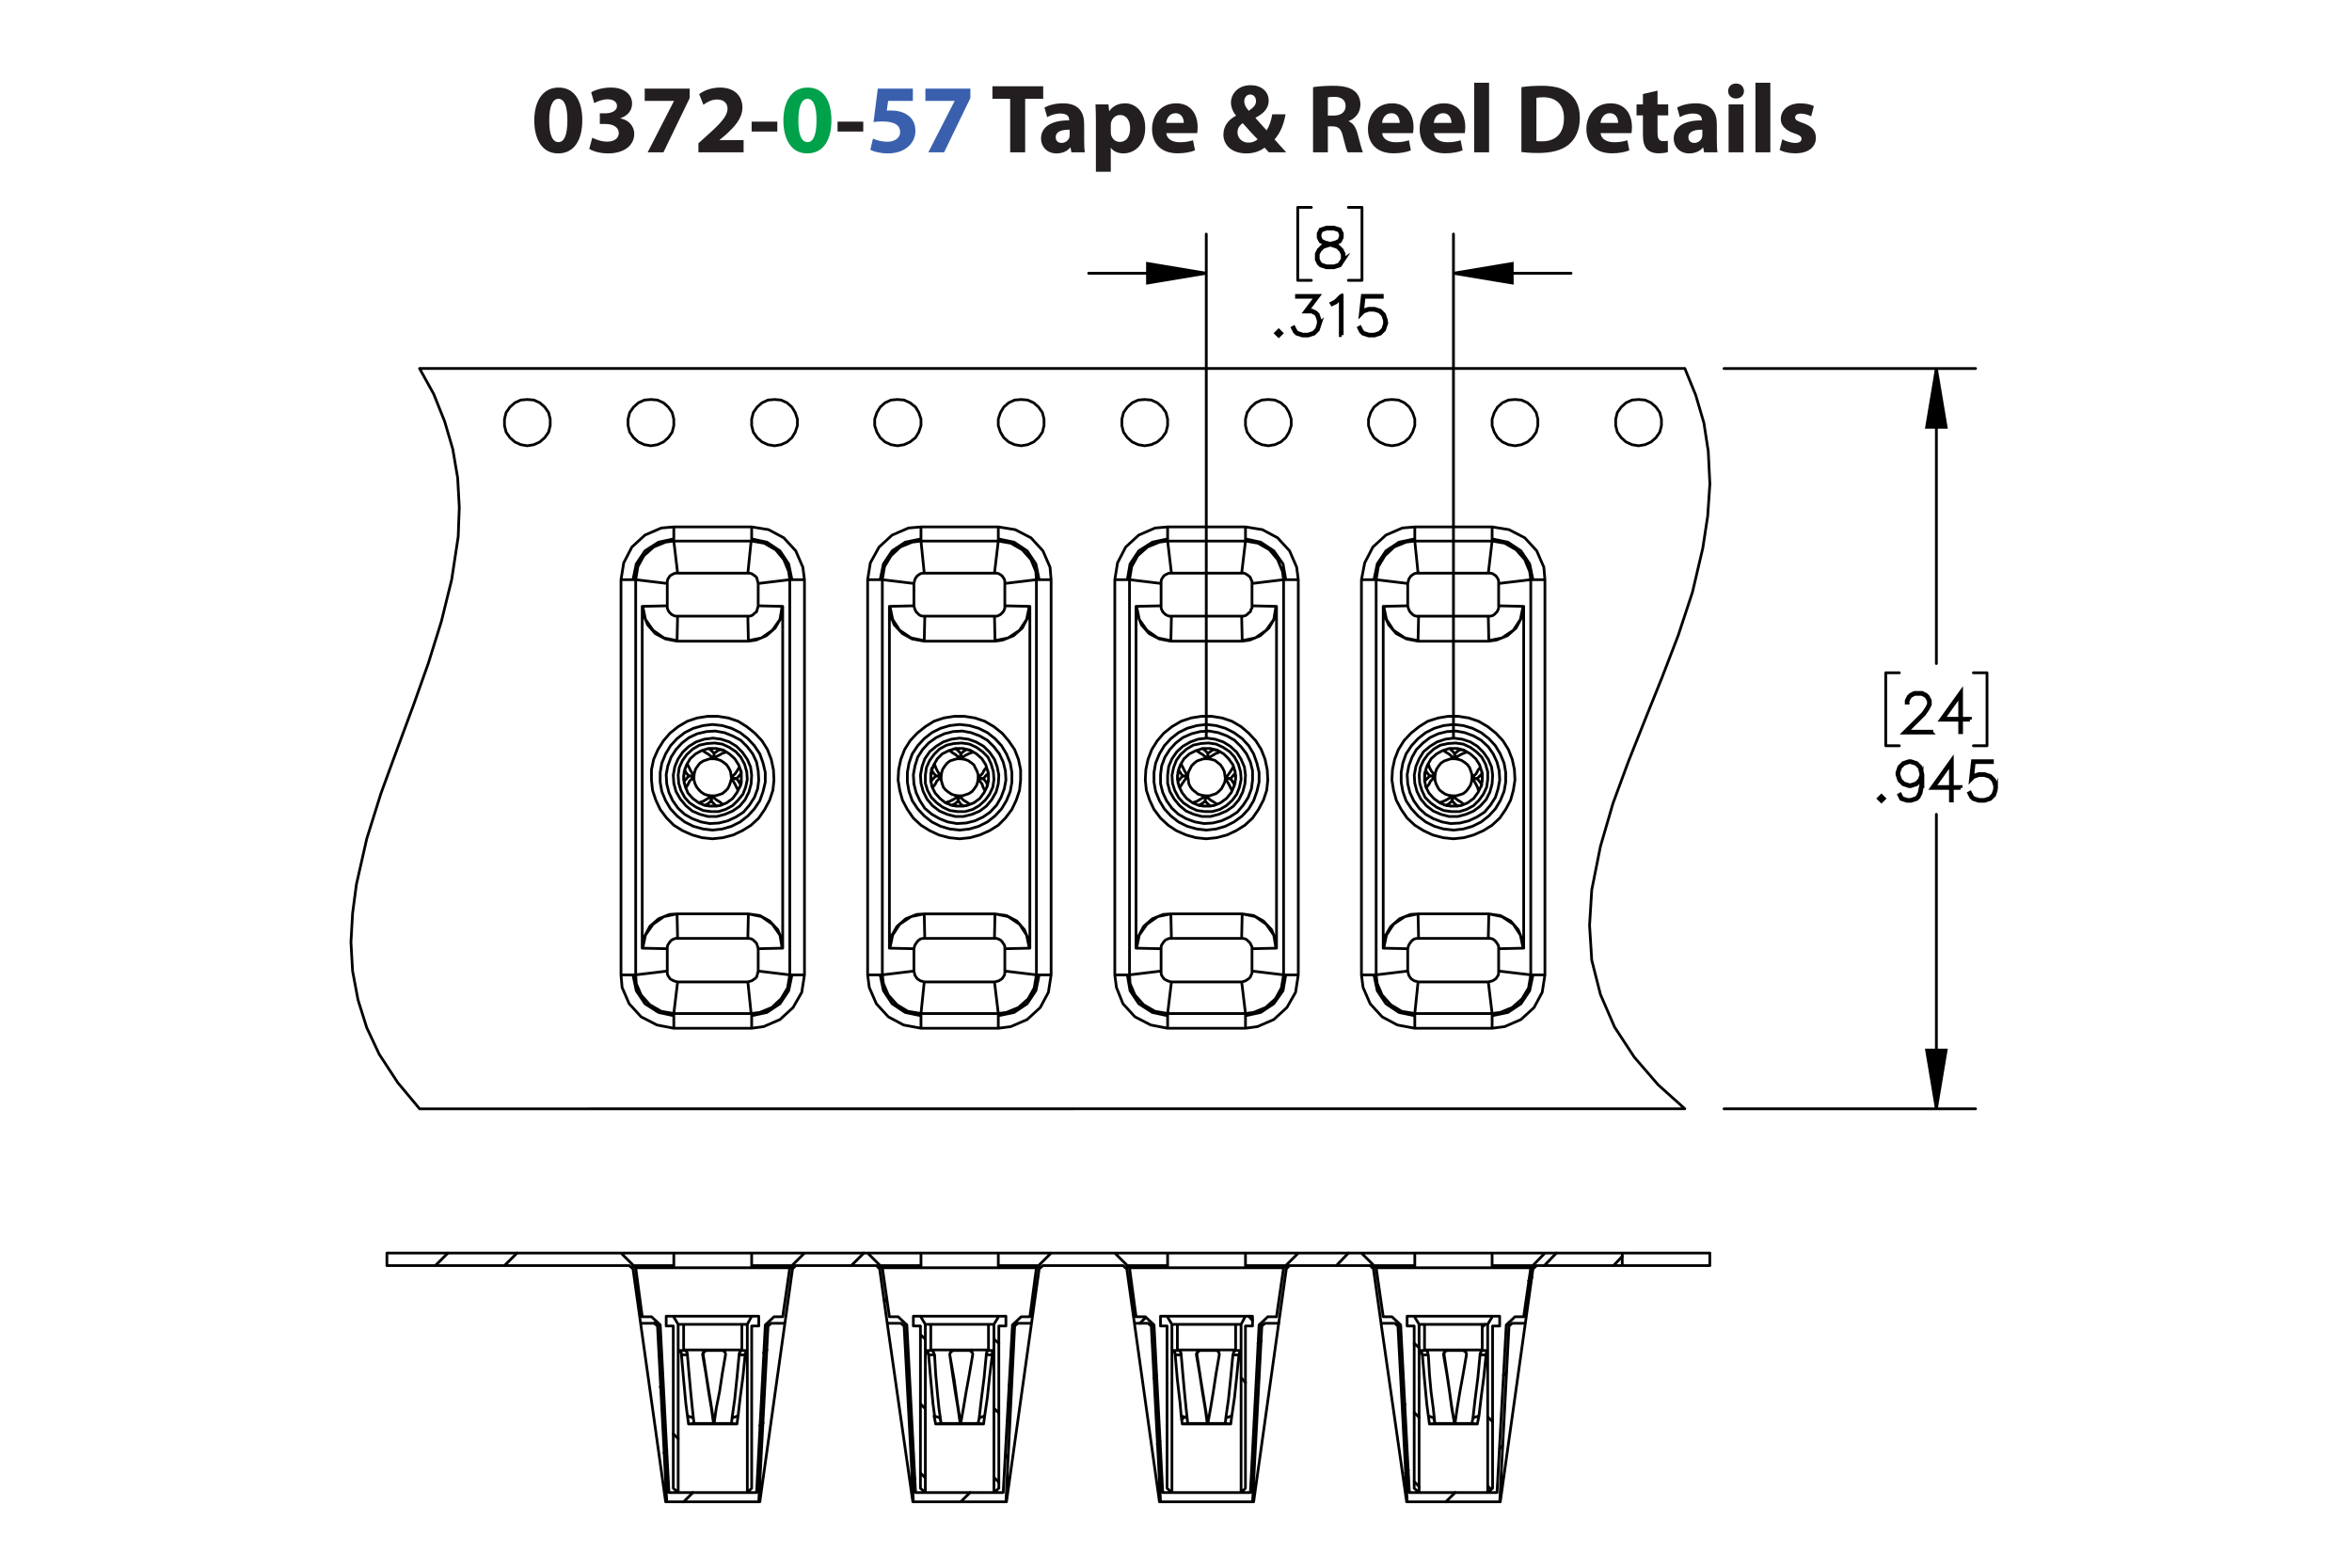 <?xml version="1.0" encoding="UTF-8"?><svg id="Layer_1" xmlns="http://www.w3.org/2000/svg" viewBox="0 0 432 288"><defs><style>.cls-1{fill:#3a60ad;}.cls-1,.cls-2,.cls-3,.cls-4{stroke-width:0px;}.cls-5,.cls-6{stroke-linecap:round;stroke-linejoin:round;}.cls-5,.cls-6,.cls-7{fill:none;}.cls-5,.cls-6,.cls-7,.cls-8{stroke:#000;}.cls-5,.cls-7{stroke-width:.51px;}.cls-2{fill:#00a14b;}.cls-6{stroke-width:.5px;}.cls-7,.cls-8{stroke-miterlimit:10;}.cls-8{stroke-width:.7px;}.cls-4{fill:#231f20;}</style></defs><path class="cls-4" d="m106.954,22.078c0,3.619-1.458,6.104-4.447,6.104-3.025,0-4.357-2.719-4.375-6.032,0-3.385,1.44-6.067,4.465-6.067,3.133,0,4.357,2.791,4.357,5.996Zm-6.068.072c-.018,2.683.63,3.961,1.692,3.961s1.639-1.333,1.639-3.997c0-2.593-.558-3.961-1.657-3.961-1.008,0-1.692,1.278-1.674,3.997Z"/><path class="cls-4" d="m108.787,25.301c.486.252,1.603.72,2.719.72,1.422,0,2.143-.685,2.143-1.567,0-1.152-1.152-1.674-2.359-1.674h-1.116v-1.962h1.062c.918-.018,2.089-.36,2.089-1.351,0-.702-.576-1.224-1.728-1.224-.954,0-1.963.414-2.449.702l-.558-1.981c.702-.45,2.106-.882,3.619-.882,2.502,0,3.889,1.315,3.889,2.917,0,1.243-.703,2.215-2.143,2.719v.036c1.405.252,2.539,1.315,2.539,2.845,0,2.07-1.818,3.583-4.79,3.583-1.512,0-2.791-.397-3.475-.829l.558-2.052Z"/><path class="cls-4" d="m126.681,16.28v1.728l-4.825,9.975h-2.899l4.826-9.417v-.036h-5.366v-2.251h8.264Z"/><path class="cls-4" d="m128.281,27.984v-1.656l1.512-1.369c2.557-2.287,3.799-3.601,3.835-4.969,0-.955-.576-1.711-1.927-1.711-1.008,0-1.891.504-2.503.973l-.774-1.963c.882-.666,2.251-1.206,3.835-1.206,2.647,0,4.106,1.548,4.106,3.673,0,1.963-1.423,3.529-3.115,5.042l-1.08.9v.036h4.411v2.251h-8.3Z"/><path class="cls-4" d="m142.772,22.348v1.818h-4.717v-1.818h4.717Z"/><path class="cls-2" d="m152.709,22.078c0,3.619-1.458,6.104-4.447,6.104-3.025,0-4.357-2.719-4.375-6.032,0-3.385,1.44-6.067,4.465-6.067,3.133,0,4.357,2.791,4.357,5.996Zm-6.068.072c-.018,2.683.63,3.961,1.692,3.961s1.639-1.333,1.639-3.997c0-2.593-.558-3.961-1.657-3.961-1.008,0-1.692,1.278-1.674,3.997Z"/><path class="cls-4" d="m158.558,22.348v1.818h-4.718v-1.818h4.718Z"/><path class="cls-1" d="m167.667,18.531h-4.537l-.252,1.8c.252-.036.468-.036.756-.036,1.117,0,2.251.252,3.079.847.882.594,1.422,1.566,1.422,2.935,0,2.179-1.873,4.106-5.023,4.106-1.422,0-2.611-.324-3.259-.666l.486-2.052c.522.252,1.585.576,2.647.576,1.134,0,2.341-.54,2.341-1.783,0-1.206-.955-1.945-3.295-1.945-.648,0-1.099.036-1.585.108l.774-6.14h6.446v2.251Z"/><path class="cls-1" d="m178.233,16.28v1.728l-4.826,9.975h-2.899l4.826-9.417v-.036h-5.366v-2.251h8.265Z"/><path class="cls-4" d="m185.54,18.153h-3.259v-2.305h9.327v2.305h-3.313v9.831h-2.754v-9.831Z"/><path class="cls-4" d="m196.79,27.984l-.162-.882h-.054c-.576.702-1.477,1.081-2.521,1.081-1.783,0-2.845-1.296-2.845-2.701,0-2.287,2.053-3.385,5.168-3.367v-.126c0-.468-.252-1.134-1.602-1.134-.9,0-1.855.306-2.431.666l-.504-1.765c.612-.342,1.818-.774,3.421-.774,2.935,0,3.871,1.728,3.871,3.799v3.061c0,.846.036,1.656.126,2.143h-2.466Zm-.324-4.159c-1.44-.018-2.557.324-2.557,1.386,0,.702.468,1.044,1.08,1.044.684,0,1.243-.45,1.422-1.008.036-.144.054-.306.054-.468v-.954Z"/><path class="cls-4" d="m201.288,22.132c0-1.152-.036-2.143-.072-2.953h2.377l.127,1.225h.036c.648-.936,1.657-1.423,2.935-1.423,1.927,0,3.655,1.675,3.655,4.483,0,3.205-2.035,4.718-3.998,4.718-1.062,0-1.891-.432-2.287-1.008h-.036v4.375h-2.737v-9.416Zm2.737,2.07c0,.216.018.414.054.576.18.738.81,1.296,1.603,1.296,1.188,0,1.891-.99,1.891-2.485,0-1.404-.63-2.466-1.855-2.466-.774,0-1.458.576-1.639,1.386-.036.144-.054.324-.054.486v1.206Z"/><path class="cls-4" d="m214.213,24.455c.09,1.135,1.206,1.675,2.485,1.675.936,0,1.692-.126,2.43-.36l.36,1.855c-.9.36-1.999.54-3.187.54-2.989,0-4.699-1.728-4.699-4.483,0-2.233,1.386-4.7,4.447-4.7,2.844,0,3.925,2.215,3.925,4.394,0,.468-.055.882-.091,1.08h-5.671Zm3.223-1.872c0-.666-.288-1.783-1.548-1.783-1.152,0-1.621,1.044-1.692,1.783h3.241Z"/><path class="cls-4" d="m233.06,27.984c-.252-.27-.504-.54-.792-.864-.792.612-1.891,1.062-3.331,1.062-2.935,0-4.231-1.747-4.231-3.439,0-1.602.919-2.754,2.305-3.475v-.072c-.521-.576-.918-1.477-.918-2.341,0-1.53,1.206-3.205,3.637-3.205,1.873,0,3.295,1.098,3.295,2.845,0,1.224-.72,2.269-2.394,3.115l-.018.072c.702.774,1.44,1.656,2.034,2.269.486-.756.864-1.873,1.026-2.953h2.449c-.324,1.837-.936,3.403-2.017,4.609.684.774,1.386,1.567,2.143,2.377h-3.188Zm-2.07-2.394c-.756-.756-1.746-1.855-2.737-2.971-.504.36-.954.882-.954,1.675,0,1.026.774,1.908,2.017,1.908.721,0,1.315-.27,1.675-.612Zm-2.449-6.986c0,.612.288,1.152.829,1.747.882-.612,1.332-1.081,1.332-1.783,0-.576-.342-1.206-1.062-1.206-.702,0-1.099.612-1.099,1.242Z"/><path class="cls-4" d="m241.176,16.01c.882-.144,2.196-.252,3.654-.252,1.801,0,3.062.27,3.926.954.72.576,1.116,1.422,1.116,2.539,0,1.548-1.099,2.61-2.143,2.989v.054c.846.342,1.315,1.152,1.62,2.269.378,1.368.757,2.953.99,3.421h-2.809c-.198-.342-.486-1.333-.847-2.827-.323-1.513-.846-1.927-1.962-1.945h-.828v4.771h-2.719v-11.974Zm2.719,5.222h1.08c1.368,0,2.179-.684,2.179-1.747,0-1.116-.757-1.674-2.017-1.692-.666,0-1.045.054-1.242.09v3.349Z"/><path class="cls-4" d="m253.866,24.455c.09,1.135,1.206,1.675,2.484,1.675.936,0,1.692-.126,2.431-.36l.36,1.855c-.9.36-1.999.54-3.188.54-2.988,0-4.699-1.728-4.699-4.483,0-2.233,1.387-4.7,4.447-4.7,2.845,0,3.926,2.215,3.926,4.394,0,.468-.055.882-.091,1.08h-5.671Zm3.223-1.872c0-.666-.288-1.783-1.549-1.783-1.152,0-1.62,1.044-1.692,1.783h3.241Z"/><path class="cls-4" d="m263.37,24.455c.09,1.135,1.206,1.675,2.484,1.675.936,0,1.692-.126,2.431-.36l.36,1.855c-.9.36-1.999.54-3.188.54-2.988,0-4.699-1.728-4.699-4.483,0-2.233,1.387-4.7,4.447-4.7,2.845,0,3.926,2.215,3.926,4.394,0,.468-.055.882-.091,1.08h-5.671Zm3.223-1.872c0-.666-.288-1.783-1.549-1.783-1.152,0-1.62,1.044-1.692,1.783h3.241Z"/><path class="cls-4" d="m270.768,15.2h2.736v12.784h-2.736v-12.784Z"/><path class="cls-4" d="m279.443,16.01c1.008-.162,2.322-.252,3.709-.252,2.305,0,3.799.414,4.969,1.296,1.261.936,2.053,2.431,2.053,4.573,0,2.323-.846,3.925-2.017,4.915-1.278,1.062-3.223,1.566-5.6,1.566-1.422,0-2.431-.09-3.114-.18v-11.919Zm2.755,9.903c.233.054.611.054.954.054,2.484.018,4.104-1.351,4.104-4.249.019-2.521-1.458-3.853-3.816-3.853-.612,0-1.009.054-1.242.108v7.94Z"/><path class="cls-4" d="m293.987,24.455c.091,1.135,1.207,1.675,2.485,1.675.935,0,1.692-.126,2.431-.36l.36,1.855c-.9.36-1.999.54-3.188.54-2.988,0-4.699-1.728-4.699-4.483,0-2.233,1.387-4.7,4.447-4.7,2.845,0,3.925,2.215,3.925,4.394,0,.468-.054.882-.09,1.08h-5.672Zm3.224-1.872c0-.666-.288-1.783-1.549-1.783-1.152,0-1.62,1.044-1.692,1.783h3.241Z"/><path class="cls-4" d="m304.445,16.659v2.521h1.963v2.017h-1.963v3.187c0,1.062.252,1.548,1.08,1.548.343,0,.612-.036.81-.072l.018,2.07c-.359.144-1.008.234-1.782.234-.882,0-1.62-.306-2.053-.756-.504-.522-.756-1.368-.756-2.611v-3.601h-1.171v-2.017h1.171v-1.909l2.683-.612Z"/><path class="cls-4" d="m312.996,27.984l-.162-.882h-.054c-.576.702-1.477,1.081-2.521,1.081-1.783,0-2.845-1.296-2.845-2.701,0-2.287,2.053-3.385,5.167-3.367v-.126c0-.468-.252-1.134-1.603-1.134-.9,0-1.855.306-2.431.666l-.504-1.765c.612-.342,1.818-.774,3.421-.774,2.935,0,3.871,1.728,3.871,3.799v3.061c0,.846.036,1.656.126,2.143h-2.467Zm-.324-4.159c-1.44-.018-2.557.324-2.557,1.386,0,.702.469,1.044,1.081,1.044.684,0,1.242-.45,1.422-1.008.036-.144.054-.306.054-.468v-.954Z"/><path class="cls-4" d="m320.321,16.73c0,.756-.576,1.369-1.476,1.369-.865,0-1.441-.612-1.423-1.369-.019-.792.558-1.386,1.44-1.386.882,0,1.44.594,1.458,1.386Zm-2.826,11.253v-8.805h2.736v8.805h-2.736Z"/><path class="cls-4" d="m322.427,15.2h2.736v12.784h-2.736v-12.784Z"/><path class="cls-4" d="m327.358,25.589c.505.306,1.549.666,2.359.666.828,0,1.17-.288,1.17-.738s-.271-.666-1.296-1.008c-1.819-.612-2.522-1.603-2.503-2.647,0-1.638,1.404-2.881,3.583-2.881,1.026,0,1.944.234,2.484.504l-.486,1.891c-.396-.216-1.152-.504-1.908-.504-.666,0-1.044.271-1.044.72,0,.415.342.63,1.422,1.008,1.675.576,2.377,1.423,2.394,2.719,0,1.639-1.296,2.845-3.816,2.845-1.152,0-2.179-.252-2.846-.612l.486-1.962Z"/><path class="cls-8" d="m354.712,134.573h-4.941l3.523-3.505.669-1.008.332-.662v-.639l-.332-.648-.317-.321-.654-.327h-1.318l-.65.327-.322.321-.332.648v.322h-.151v-.36l.346-.71.36-.355.712-.35h1.398l.707.35.36.355.351.71v.719l-.351.695-.688,1.026-3.277,3.264h4.576v.147Z"/><path class="cls-8" d="m361.816,132.207h-1.622v2.299h-.156v-2.299h-3.477l3.633-5.066v4.911h1.622v.156Zm-1.778-.156v-4.423l-3.168,4.423h3.168Z"/><path class="cls-8" d="m346.013,146.702l-.445.435-.446-.435.446-.444.445.444Zm-.213,0l-.232-.231-.232.231.232.231.232-.231Z"/><path class="cls-8" d="m353.089,144.001l-.337,1.713-.351.695-.37.359-1.048.341h-.702l-1.067-.341-.351-.705.138-.08.332.652.972.326h.659l.991-.326.309-.321.332-.658.342-1.679v-1.211l-.194.582-.712.71-1.048.35h-.36l-1.048-.35-.712-.71-.346-1.045v-.359l.346-1.045.712-.705,1.048-.35h.36l1.048.35.712.705.346,1.386v1.717Zm-.151-1.708l-.332-1.315-.65-.653-.991-.327h-.322l-.991.327-.649.653-.332.984v.322l.332.988.649.648.991.331h.322l.991-.331.65-.648.332-.979Z"/><path class="cls-8" d="m360.117,144.744h-1.622v2.299h-.156v-2.299h-3.477l3.633-5.066v4.911h1.622v.156Zm-1.778-.156v-4.423l-3.168,4.423h3.168Z"/><path class="cls-8" d="m366.614,145.018l-.346,1.046-.712.705-1.048.341h-1.039l-1.048-.341-.37-.359-.341-.686.138-.075.336.667.314.321.991.326h1l.991-.326.65-.652.332-.989v-.658l-.332-.989-.65-.648-.991-.331h-1l-.991.331-.475.487.365-3.345h3.472v.156h-3.334l-.309,2.758.204-.194,1.048-.345h1.039l1.048.345.712.71.346,1.046v.699Z"/><path class="cls-8" d="m246.783,47.688l-.706,1.065-1.058.341h-1.381l-1.048-.341-.37-.359-.351-.705v-1.055l.351-.71.707-.695,1.081-.359-.731-.175-.711-.36-.355-.714v-.719l.355-.724,1.071-.35h1.381l1.066.35.36.724v.719l-.36.714-.711.36-.726.175.038.009,1.038.35.712.695.346.71v1.055Zm-.151-.038v-.98l-.332-.648-.65-.662-1-.327-.322-.09-.318.09-1,.327-.655.662-.327.648v.98l.327.648.314.322.991.326h1.337l.982-.326.654-.97Zm-.342-4.068v-.644l-.322-.629-.973-.327h-1.337l-.973.327-.322.629v.644l.322.639.65.317.991.255.991-.255.649-.317.322-.639Z"/><path class="cls-8" d="m235.312,61.222l-.445.435-.445-.435.445-.444.445.444Zm-.213,0l-.232-.231-.232.231.232.232.232-.232Z"/><path class="cls-8" d="m242.385,59.538l-.346,1.046-.711.705-1.048.341h-1.038l-1.048-.341-.369-.359-.342-.686.138-.076.337.667.312.322.991.326h1l.99-.326.649-.653.332-.989v-.658l-.332-.989-.322-.307-.649-.331h-1.156l2.038-2.711h-3.579v-.156h3.892l-2.038,2.711h.882l.711.35.36.369.346,1.046v.7Z"/><path class="cls-8" d="m246.429,61.563h-.156v-6.94l-.892.904-.691.336-.076-.133.668-.34,1.038-1.027h.109v7.2Z"/><path class="cls-8" d="m254.549,59.538l-.346,1.046-.711.705-1.048.341h-1.038l-1.048-.341-.369-.359-.342-.686.138-.076.337.667.312.322.991.326h1l.99-.326.649-.653.332-.989v-.658l-.332-.989-.649-.648-.99-.331h-1l-.991.331-.474.487.364-3.345h3.471v.156h-3.333l-.308,2.758.203-.194,1.048-.345h1.038l1.048.345.711.71.346,1.046v.7Z"/><path class="cls-7" d="m266.961,50.2l10.8-1.8v3.6l-10.8-1.8m-45.4,0l-10.8,1.8v-3.6l10.8,1.8m134.1,153.5l-1.8-10.8h3.6l-1.8,10.8m0-136l1.8,10.8h-3.6l1.8-10.8"/><path class="cls-5" d="m266.961,50.2h21.6m-67,0h-21.6m67,85.4V43m-45.4,92.6V43m28.6,8.5h-2.5m2.5-13.4v13.4m-2.5-13.4h2.5m-11.8,13.4h2.5m-2.5-13.4v13.4m2.5-13.4h-2.5m117.3,165.6v-54.1m0-81.9v54.2m-39,81.8h46.2m-46.2-136h46.2m2.1,69.3h-2.5m2.5-13.4v13.4m-2.5-13.4h2.5m-18.6,13.4h2.5m-2.5-13.4v13.4m2.5-13.4h-2.5"/><path class="cls-3" d="m266.961,50.2l10.8-1.8v3.6m-56.2-1.8l-10.8,1.8v-3.6m144.9,155.3l-1.8-10.8h3.6m-1.8-125.2l1.8,10.8h-3.6"/><path class="cls-6" d="m219.761,137.9h0m3.7,9.8h0m-6.8-3.1h.1m9.8-3.6h-.1m-90.7,0h0m-9.8,3.6h.1m3-6.7h0m3.6,9.8h0m136.1,0h0m-3.6-9.8h0m6.7,3.1h0m-9.8,3.6h0m-84,3.1h0m-6.7-3.1h0m3.1-6.7h0m86.2,4.5l.1,1.5.4,1.3.6,1.3,1,1,1.1.8,1.3.6,1.4.2h1.5l1.3-.4,1.3-.7,1-1,.8-1.1.6-1.3.2-1.4v-1.4l-.4-1.4-.7-1.3-1-1-1.1-.8-1.3-.6-1.4-.2-1.4.1-1.4.3-1.2.7-1.1,1-.8,1.1-.6,1.3-.2,1.4m-.9,0l.1,1.5.4,1.5.7,1.4,1,1.2,1.3,1,1.4.6,1.5.4h1.6l1.5-.4,1.4-.6,1.2-.9,1.1-1.2.7-1.4.4-1.5.1-1.6-.2-1.5-.6-1.4-.9-1.3-1.1-1.1-1.3-.8-1.5-.5-1.6-.2-1.5.2-1.5.5-1.3.8-1.2,1-.8,1.3-.6,1.4-.3,1.6m7.7-8.1l-1.7.1-1.6.4-1.5.7-1.3,1-1.2,1.2-.8,1.4-.6,1.6-.3,1.6.1,1.7.4,1.6.7,1.5,1,1.4,1.2,1.1,1.4.8,1.6.6,1.6.3,1.7-.1,1.6-.4,1.5-.7,1.4-.9,1.1-1.3.9-1.4.5-1.6.3-1.6-.1-1.7-.4-1.6-.7-1.5-.9-1.3-1.3-1.2-1.4-.8-1.6-.6-1.6-.3m-136.1,0l-1.6.1-1.7.4-1.5.7-1.3,1-1.1,1.2-.9,1.4-.6,1.6-.3,1.6.1,1.7.4,1.6.7,1.5,1,1.4,1.2,1.1,1.4.8,1.6.6,1.6.3,1.7-.1,1.6-.4,1.5-.7,1.4-.9,1.1-1.3.9-1.4.6-1.6.2-1.6-.1-1.7-.3-1.6-.7-1.5-1-1.3-1.2-1.2-1.5-.8-1.5-.6-1.7-.3m-6.8,8.1l.1,1.5.4,1.3.7,1.3.9,1,1.2.8,1.3.6,1.4.2h1.4l1.3-.4,1.3-.7,1-1,.9-1.1.5-1.3.3-1.4-.1-1.4-.4-1.4-.7-1.3-.9-1-1.2-.8-1.3-.6-1.4-.2-1.4.1-1.4.3-1.2.7-1.1,1-.8,1.1-.6,1.3-.2,1.4m-.9,0l.1,1.5.4,1.5.8,1.4,1,1.2,1.2,1,1.4.6,1.5.4h1.6l1.5-.4,1.4-.6,1.3-.9,1-1.2.7-1.4.4-1.5.1-1.6-.2-1.5-.6-1.4-.9-1.3-1.1-1.1-1.3-.8-1.5-.5-1.5-.2-1.6.2-1.5.5-1.3.8-1.1,1-.9,1.3-.6,1.4-.3,1.6m46.3,0v1.5l.4,1.3.7,1.3,1,1,1.1.8,1.3.6,1.4.2h1.4l1.4-.4,1.2-.7,1.1-1,.8-1.1.6-1.3.2-1.4-.1-1.4-.4-1.4-.6-1.3-1-1-1.1-.8-1.3-.6-1.4-.2-1.5.1-1.3.3-1.3.7-1,1-.8,1.1-.6,1.3-.2,1.4m-.9,0l.1,1.5.4,1.5.7,1.4,1,1.2,1.3,1,1.4.6,1.5.4h1.5l1.6-.4,1.4-.6,1.2-.9,1-1.2.8-1.4.4-1.5.1-1.6-.3-1.5-.5-1.4-.9-1.3-1.1-1.1-1.4-.8-1.4-.5-1.6-.2-1.5.2-1.5.5-1.3.8-1.2,1-.9,1.3-.5,1.4-.3,1.6m7.7-8.1l-1.7.1-1.6.4-1.5.7-1.4,1-1.1,1.2-.9,1.4-.5,1.6-.3,1.6.1,1.7.4,1.6.7,1.5.9,1.4,1.3,1.1,1.4.8,1.5.6,1.7.3,1.7-.1,1.6-.4,1.5-.7,1.3-.9,1.2-1.3.8-1.4.6-1.6.3-1.6-.1-1.7-.4-1.6-.7-1.5-1-1.3-1.2-1.2-1.4-.8-1.6-.6-1.6-.3m38.5,8.1l.1,1.5.4,1.3.7,1.3.9,1,1.2.8,1.3.6,1.4.2h1.4l1.4-.4,1.2-.7,1.1-1,.8-1.1.5-1.3.3-1.4-.1-1.4-.4-1.4-.7-1.3-.9-1-1.2-.8-1.3-.6-1.4-.2-1.4.1-1.4.3-1.2.7-1.1,1-.8,1.1-.5,1.3-.3,1.4m-.8,0v1.5l.4,1.5.8,1.4,1,1.2,1.2,1,1.4.6,1.5.4h1.6l1.5-.4,1.4-.6,1.3-.9,1-1.2.7-1.4.4-1.5.1-1.6-.2-1.5-.6-1.4-.8-1.3-1.2-1.1-1.3-.8-1.5-.5-1.5-.2-1.6.2-1.4.5-1.4.8-1.1,1-.9,1.3-.6,1.4-.2,1.6m7.6-8.1l-1.6.1-1.6.4-1.6.7-1.3,1-1.1,1.2-.9,1.4-.6,1.6-.2,1.6v1.7l.4,1.6.7,1.5,1,1.4,1.2,1.1,1.4.8,1.6.6,1.7.3,1.6-.1,1.6-.4,1.5-.7,1.4-.9,1.1-1.3.9-1.4.6-1.6.2-1.6v-1.7l-.4-1.6-.7-1.5-1-1.3-1.2-1.2-1.4-.8-1.6-.6-1.7-.3m-.2,4.1l-.6-.6-.4-.3m.9,1.9l.1-1m4.9,5.8l-.3-.5-.4-.6m0,0l-1-.1m-4.8,4.9l.4-.2.7-.5m0,0v-1m-4.9-4.8l.3.5.4.6m0,0l1,.1m4.8-4.9l-.4.2-.7.5m0,0v1m4.2,3.6l.5-.6.3-.3m-1.8.9h1m-4.7,4.2l.6.6.4.3m-.9-1.9l-.1,1m-4.2-4.6l-.5.6-.3.3m1.8-.9h-1m4.3,3.6h.7l.6-.2.6-.2.5-.4.5-.5.3-.6.3-.6.1-.7m-3.6,3.2l.4.4.5.4.5.3.6.4m0,0h0m-.8.3l-.3.1h-1.4l-.4-.1-.3-.1h-.3m-.7-.4v-.1m0,0l.6-.2.5-.3.5-.3.5-.4m-3.2-3.6l.1.7.1.7.3.6.4.5.5.4.5.4.7.2.6.1m-3.2-3.6l-.4.5-.3.4-.4.6-.3.5m0,0h0m-.4-.7v-.4l-.1-.3v-.7l.1-.4v-.3l.1-.3.1-.4m.4-.7h0m0,0l.3.6.3.6.3.5.3.5m3.6-3.2h-.7l-.6.2-.6.2-.5.4-.5.5-.3.6-.3.6-.1.7m3.6-3.2l-.4-.4-.5-.4-.5-.3-.6-.4m0,0h0m.8-.3l.3-.1h1.4l.3.1.4.1.3.1m.7.4h0m0,0l-.6.2-.5.3-.5.3-.5.4m3.2,3.6l-.1-.7-.1-.6-.3-.6-.4-.6-.5-.4-.5-.4-.7-.2-.6-.1m3.2,3.6l.4-.5.3-.4.4-.6.3-.5m0,0h0m.4.7v.4l.1.3v.7l-.1.4v.3l-.1.3-.1.4m-.4.7h0m0,0l-.3-.6-.3-.6-.3-.5-.3-.5m1.9.1l-.1-1.3-.4-1.3-.8-1.1-.9-.9-1.2-.7-1.3-.3h-1.3l-1.3.4-1.2.6-1,.9-.7,1.2-.4,1.2-.1,1.4.3,1.3.6,1.2.8,1,1.1.8,1.2.5,1.4.1,1.3-.1,1.2-.5,1.1-.8.9-1.1.5-1.2.3-1.3m-11.7-.7l.1,1.5.4,1.3.7,1.3.9,1,1.2.8,1.3.6,1.4.2h1.4l1.4-.4,1.2-.7,1.1-1,.8-1.1.5-1.3.3-1.4-.1-1.4-.4-1.4-.7-1.3-.9-1-1.2-.8-1.3-.6-1.4-.2-1.4.1-1.4.3-1.2.7-1.1,1-.8,1.1-.5,1.3-.3,1.4m-79.2,1.8l-.3-.5-.4-.6m0,0l-1-.1m-8.6-1.6l.2.5.5.6m0,0l1,.1m3.7-4.2l-.6-.6-.4-.3m.9,1.9l.1-1m1.1-.7l-.4.2-.7.5m0,0v1m-1.6,8.5l.4-.2.6-.5m0,0l.1-1m-4.2-3.6l-.5.6-.3.3m1.8-.9h-1m4.2,4.6l.6.6.4.3m-.9-1.9l-.1,1m4.7-4.2l.5-.6.3-.3m-1.8.9h1m-4.6,3.2h.6l.7-.2.6-.2.5-.4.5-.5.3-.6.2-.6.2-.7m-3.6,3.2l.4.4.5.4.5.3.5.4m0,0h0m-.7.3l-.3.1h-1.4l-.4-.1-.3-.1h-.3m-.7-.4v-.1m0,0l.6-.2.5-.3.5-.3.5-.4m-3.2-3.6v.7l.2.7.3.6.4.5.4.4.6.4.6.2.7.1m-3.2-3.6l-.4.5-.4.4-.3.6-.3.5m0,0h-.1m-.3-.7v-.4l-.1-.3v-.7l.1-.4v-.3l.1-.3.1-.4m.4-.7h0m0,0l.3.6.3.6.3.5.3.5m3.6-3.2h-.7l-.6.2-.6.2-.6.4-.4.5-.4.6-.2.6-.1.7m3.6-3.2l-.4-.4-.5-.4-.5-.3-.6-.4m0,0h0m.8-.3l.3-.1h1.4l.3.1.4.1.3.1m.7.4h0m0,0l-.6.2-.5.3-.6.3-.4.4m3.2,3.6l-.1-.7-.1-.6-.3-.6-.4-.6-.5-.4-.6-.4-.6-.2-.6-.1m3.2,3.6l.3-.5.4-.4.4-.6.3-.5m0,0h0m.3.7l.1.4v1.7l-.1.3-.1.4m-.4.7h0m0,0l-.3-.6-.3-.6-.3-.5-.3-.5m1.8.1v-1.3l-.5-1.3-.7-1.1-1-.9-1.1-.7-1.3-.3h-1.4l-1.3.4-1.1.6-1,.9-.7,1.2-.4,1.2-.1,1.4.3,1.3.5,1.2.9,1,1.1.8,1.2.5,1.4.1,1.3-.1,1.2-.5,1.1-.8.8-1.1.6-1.2.2-1.3m-11.6-.7l.1,1.5.4,1.3.7,1.3.9,1,1.2.8,1.3.6,1.4.2h1.4l1.3-.4,1.3-.7,1-1,.9-1.1.5-1.3.3-1.4-.1-1.4-.4-1.4-.7-1.3-.9-1-1.2-.8-1.3-.6-1.4-.2-1.4.1-1.4.3-1.2.7-1.1,1-.8,1.1-.6,1.3-.2,1.4m147.6,1.8l-.3-.5-.5-.6m0,0l-1-.1m-3.2-4.6l-.6-.6-.3-.3m.9,1.9v-1m-5.3,3.1l.2.4.5.6m0,0l1,.1m4.8-4.9l-.5.2-.6.5m0,0v1m-1.6,8.5l.4-.2.6-.5m0,0l.1-1m4.6-3.2l.6-.6.3-.3m-1.9.9h1m-4.6,4.2l.6.6.4.3m-.9-1.9l-.1,1m-4.2-4.6l-.6.6-.3.3m1.9-.9h-1m4.3,3.6h.6l.7-.2.6-.2.5-.4.4-.5.4-.6.2-.6.1-.7m-3.5,3.2l.4.4.5.4.5.3.5.4m0,0h0m-.7.3l-.4.1h-1.3l-.4-.1-.3-.1h-.4m-.7-.4v-.1m0,0l.6-.2.6-.3.5-.3.5-.4m-3.2-3.6v.7l.2.7.3.6.3.5.5.4.6.4.6.2.7.1m-3.2-3.6l-.4.5-.4.4-.3.6-.4.5m0,0h0m-.3-.7l-.1-.4v-1.4l.1-.3.1-.3.1-.4m.4-.7h0m0,0l.2.6.3.6.4.5.3.5m3.6-3.2h-.7l-.6.2-.6.2-.6.4-.4.5-.4.6-.2.6-.1.7m3.6-3.2l-.5-.4-.4-.4-.5-.3-.6-.4m0,0h0m.7-.3l.4-.1h1.4l.3.1.3.1.4.1m.7.4h0m0,0l-.6.2-.6.3-.5.3-.4.4m3.1,3.6v-.7l-.2-.6-.2-.6-.4-.6-.5-.4-.6-.4-.6-.2-.6-.1m3.1,3.6l.4-.5.4-.4.3-.6.4-.5m0,0h0m.3.7l.1.4v1.4l-.1.3v.3l-.1.4m-.4.7h-.1m0,0l-.2-.6-.3-.6-.3-.5-.4-.5m-9.7-.6l.1,1.5.4,1.3.6,1.3,1,1,1.1.8,1.3.6,1.4.2h1.5l1.3-.4,1.3-.7,1-1,.8-1.1.6-1.3.2-1.4v-1.4l-.4-1.4-.7-1.3-1-1-1.1-.8-1.3-.6-1.4-.2-1.4.1-1.4.3-1.2.7-1.1,1-.8,1.1-.6,1.3-.2,1.4m11.6.7l-.1-1.3-.4-1.3-.7-1.1-1-.9-1.2-.7-1.2-.3h-1.4l-1.3.4-1.1.6-1,.9-.7,1.2-.4,1.2-.1,1.4.2,1.3.6,1.2.9,1,1.1.8,1.2.5,1.3.1,1.4-.1,1.2-.5,1.1-.8.8-1.1.6-1.2.2-1.3m-90.9,1.1l-.2-.5-.5-.6m0,0l-1-.1m-8.6-1.6l.3.5.5.6m0,0l1,.1m2,5.3l.5-.2.6-.5m0,0v-1m1.6-8.5l-.4.2-.6.5m0,0l-.1,1m0-1l-.6-.6-.4-.3m.9,1.9l.1-1m-4.6,4.2l-.6.6-.3.4m1.9-1h-1m8.8.4l.5-.6.4-.3m-1.9.9h1m-4.6,4.2l.5.6.4.3m-.9-1.9v1m0-1h.7l.6-.2.6-.2.6-.4.4-.5.4-.6.2-.6.1-.7m-3.6,3.2l.5.4.4.4.5.3.6.4m0,0h0m-.7.3l-.4.1h-1.4l-.3-.1-.4-.1h-.3m-.7-.4v-.1m0,0l.6-.2.6-.3.5-.3.4-.4m-3.1-3.6v.7l.2.7.2.6.4.5.5.4.6.4.6.2.6.1m-3.1-3.6l-.4.5-.4.4-.3.6-.4.5m0,0h0m-.3-.7l-.1-.4v-1.4l.1-.3v-.3l.1-.4m.4-.7h.1m0,0l.2.6.3.6.3.5.4.5m3.5-3.2h-.6l-.7.2-.6.2-.5.4-.4.5-.4.6-.2.6-.1.7m3.5-3.2l-.4-.4-.5-.4-.5-.3-.5-.4m0,0h0m.7-.3l.4-.1h1.3l.4.1.3.1.4.1m.7.4h0m0,0l-.6.2-.6.3-.5.3-.5.4m3.2,3.6v-.7l-.2-.6-.3-.6-.3-.6-.5-.4-.6-.4-.6-.2-.7-.1m3.2,3.6l.4-.5.4-.4.3-.6.4-.5m0,0h0m.3.7l.1.4v1.4l-.1.3-.1.3-.1.4m-.4.7h0m0,0l-.3-.6-.2-.6-.4-.5-.3-.5m-9.7-.6v1.5l.4,1.3.7,1.3,1,1,1.1.8,1.3.6,1.4.2h1.4l1.4-.4,1.2-.7,1.1-1,.8-1.1.6-1.3.2-1.4-.1-1.4-.4-1.4-.6-1.3-1-1-1.1-.8-1.3-.6-1.4-.2-1.5.1-1.3.3-1.3.7-1,1-.8,1.1-.6,1.3-.2,1.4m11.6.7l-.1-1.3-.4-1.3-.7-1.1-1-.9-1.2-.7-1.3-.3h-1.3l-1.3.4-1.2.6-.9.9-.7,1.2-.4,1.2-.1,1.4.2,1.3.6,1.2.9,1,1,.8,1.3.5,1.3.1,1.3-.1,1.3-.5,1.1-.8.8-1.1.6-1.2.2-1.3m-42.3-31.8l-.1.4-.1.3-.1.4-.3.2-.3.3-.3.2-.4.1h-.3m47.2-1.9v.4l-.1.3-.2.4-.2.2-.3.3-.4.2-.3.1h-.4m47.3-1.9v.4l-.2.3-.1.4-.3.2-.3.3-.3.2-.4.1h-.3m47.2-1.9v.4l-.1.3-.2.4-.2.2-.3.3-.3.2-.4.1h-.4m-148.9,0h-.4l-.3-.1-.4-.2-.3-.3-.2-.2-.2-.4-.1-.3v-.4m47.3,1.9h-.4l-.4-.1-.3-.2-.3-.3-.2-.2-.2-.4-.1-.3-.1-.4m47.3,1.9h-.4l-.3-.1-.4-.2-.3-.3-.2-.2-.2-.4-.1-.3v-.4m47.3,1.9h-.4l-.4-.1-.3-.2-.3-.3-.2-.2-.2-.4-.1-.3-.1-.4m-136,63v-.4l.1-.3.2-.3.2-.3.3-.3.4-.2.3-.1h.4m43.4,1.9l.1-.4.1-.3.2-.3.2-.3.3-.3.3-.2.4-.1h.4m43.4,1.9v-.4l.1-.3.2-.3.2-.3.3-.3.4-.2.3-.1h.4m43.4,1.9l.1-.4.1-.3.2-.3.2-.3.3-.3.3-.2.4-.1h.4m-123.2,0h.3l.4.1.3.2.3.3.3.3.1.3.1.3.1.4m43.4-1.9h.4l.3.1.4.2.3.3.2.3.2.3.1.3v.4m43.5-1.9h.3l.4.1.3.2.3.3.3.3.1.3.2.3v.4m43.4-1.9h.4l.4.1.3.2.3.3.2.3.2.3.1.3v.4m-144.4-41.2l1.8.2,1.7.5,1.6.8,1.4,1.1,1.2,1.3,1,1.5.6,1.7.4,1.7v1.8l-.4,1.7-.6,1.7-1,1.5-1.2,1.3-1.4,1.1-1.6.8-1.7.5-1.8.2-1.7-.2-1.8-.5-1.6-.8-1.4-1.1-1.2-1.3-.9-1.5-.7-1.7-.3-1.7v-1.8l.3-1.7.7-1.7.9-1.5,1.2-1.3,1.4-1.1,1.6-.8,1.8-.5,1.7-.2m90.7,0l1.8.2,1.7.5,1.6.8,1.5,1.1,1.2,1.3.9,1.5.6,1.7.4,1.7v1.8l-.4,1.7-.6,1.7-.9,1.5-1.2,1.3-1.5,1.1-1.6.8-1.7.5-1.8.2-1.7-.2-1.8-.5-1.6-.8-1.4-1.1-1.2-1.3-.9-1.5-.7-1.7-.3-1.7v-1.8l.3-1.7.7-1.7.9-1.5,1.2-1.3,1.4-1.1,1.6-.8,1.8-.5,1.7-.2m45.4,0l1.8.2,1.7.5,1.6.8,1.4,1.1,1.2,1.3.9,1.5.7,1.7.3,1.7v1.8l-.3,1.7-.7,1.7-.9,1.5-1.2,1.3-1.4,1.1-1.6.8-1.7.5-1.8.2-1.8-.2-1.7-.5-1.6-.8-1.4-1.1-1.2-1.3-1-1.5-.6-1.7-.3-1.7v-1.8l.3-1.7.6-1.7,1-1.5,1.2-1.3,1.4-1.1,1.6-.8,1.7-.5,1.8-.2m-90.7,0l1.8.2,1.7.5,1.6.8,1.4,1.1,1.2,1.3.9,1.5.7,1.7.3,1.7v1.8l-.3,1.7-.7,1.7-.9,1.5-1.2,1.3-1.4,1.1-1.6.8-1.7.5-1.8.2-1.8-.2-1.7-.5-1.6-.8-1.4-1.1-1.2-1.3-1-1.5-.6-1.7-.3-1.7v-1.8l.3-1.7.6-1.7,1-1.5,1.2-1.3,1.4-1.1,1.6-.8,1.7-.5,1.8-.2m90.7,21l-1.9-.2-1.9-.5-1.7-.8-1.6-1-1.4-1.3-1.1-1.6-.9-1.7-.5-1.8-.3-1.9.1-1.9.4-1.9.7-1.8,1-1.6,1.3-1.4,1.5-1.2,1.6-1,1.9-.6,1.8-.3h1.9l1.9.3,1.8.6,1.7,1,1.5,1.2,1.3,1.4,1,1.6.7,1.8.4,1.9.1,1.9-.3,1.9-.5,1.8-.9,1.7-1.1,1.6-1.4,1.3-1.6,1-1.8.8-1.8.5-1.9.2m-136.1,0l-1.9-.2-1.8-.5-1.8-.8-1.6-1-1.3-1.3-1.2-1.6-.8-1.7-.6-1.8-.2-1.9v-1.9l.4-1.9.8-1.8,1-1.6,1.2-1.4,1.5-1.2,1.7-1,1.8-.6,1.9-.3h1.9l1.9.3,1.8.6,1.6,1,1.5,1.2,1.3,1.4,1,1.6.7,1.8.4,1.9.1,1.9-.2,1.9-.6,1.8-.9,1.7-1.1,1.6-1.4,1.3-1.6,1-1.7.8-1.9.5-1.9.2m45.4,0l-1.9-.2-1.9-.5-1.7-.8-1.6-1-1.4-1.3-1.1-1.6-.9-1.7-.5-1.8-.3-1.9.1-1.9.4-1.9.7-1.8,1-1.6,1.3-1.4,1.5-1.2,1.6-1,1.8-.6,1.9-.3h1.9l1.9.3,1.8.6,1.7,1,1.5,1.2,1.2,1.4,1.1,1.6.7,1.8.4,1.9v1.9l-.2,1.9-.6,1.8-.8,1.7-1.2,1.6-1.3,1.3-1.6,1-1.8.8-1.8.5-1.9.2m45.3,0l-1.9-.2-1.8-.5-1.8-.8-1.5-1-1.4-1.3-1.2-1.6-.8-1.7-.6-1.8-.2-1.9.1-1.9.4-1.9.7-1.8,1-1.6,1.2-1.4,1.5-1.2,1.7-1,1.8-.6,1.9-.3h1.9l1.9.3,1.8.6,1.7,1,1.4,1.2,1.3,1.4,1,1.6.7,1.8.4,1.9.1,1.9-.2,1.9-.6,1.8-.9,1.7-1.1,1.6-1.4,1.3-1.6,1-1.7.8-1.9.5-1.9.2m-38.8,13.8l2.1.3,1.9,1,1.4,1.6.8,2,.2,1.4m-.1,0l-.5-2.4-1.3-2-2.1-1.4-2.4-.5m90.7,0l2.1.3,1.9,1,1.4,1.6.8,2,.2,1.4m-.1,0l-.5-2.4-1.3-2-2.1-1.4-2.4-.5m-136,0l2.1.3,1.8,1,1.5,1.6.8,2,.1,1.4m-.1,0l-.4-2.4-1.4-2-2-1.4-2.4-.5m90.7,0l2.1.3,1.8,1,1.5,1.6.8,2,.1,1.4m-.1,0l-.4-2.4-1.4-2-2-1.4-2.4-.5m-19.5,6.3l.4-2.1,1-1.9,1.6-1.4,2-.8,1.4-.1m0,0l-2.4.5-2,1.4-1.4,2-.5,2.4m19.4-6.3l-.1,4.5m.1-4.5h0m-13.1,0h13.1m-13.1,0h0m.1,4.5l-.1-4.5m.1,4.5h12.9m-90.6-4.5l-.1,4.5m.1-4.5h0m-13.1,0h13.1m-13,4.5l-.1-4.5m.1,4.5h12.9m136.1-4.5l-.1,4.5m.1-4.5h0m-13,0h13m-12.9,4.5l-.1-4.5m.1,4.5h12.8m-19.3,1.8l.3-2.1,1.1-1.9,1.6-1.4,2-.8,1.4-.1m0,0l-2.4.5-2.1,1.4-1.3,2-.5,2.4m6.3-6.3h0m-142.5,6.3l.4-2.1,1-1.9,1.6-1.4,2-.8,1.4-.1m0,0l-2.4.5-2,1.4-1.4,2-.5,2.4m6.3-6.3h0m39,6.3l.3-2.1,1.1-1.9,1.6-1.4,2-.8,1.4-.1m0,0l-2.4.5-2.1,1.4-1.3,2-.5,2.4m19.3-6.3l-.1,4.5m.1-4.5h0m-13,0h13m-13,0h0m.1,4.5l-.1-4.5m.1,4.5h12.8m97.2-61l-.4,2.1-1,1.9-1.6,1.4-2,.8-1.4.2m0-.1l2.4-.5,2.1-1.4,1.3-2,.5-2.4m-110,6.4l-2.2-.4-1.8-1-1.5-1.6-.8-2-.1-1.4m.1,0l.5,2.4,1.3,2,2.1,1.4,2.4.5m-45.4.1l-2.1-.4-1.9-1-1.4-1.6-.8-2-.2-1.4m.1,0l.5,2.4,1.4,2,2,1.4,2.4.5m0,0l.1-4.5m-.1,4.6v-.1m13.1.1h-13.1m13-4.6l.1,4.5m-.1-4.5h-12.9m90.6,4.6l-2.1-.4-1.9-1-1.4-1.6-.8-2-.2-1.4m.1,0l.5,2.4,1.4,2,2,1.4,2.4.5m45.4.1l-2.1-.4-1.9-1-1.4-1.6-.9-2-.1-1.4m.1,0l.5,2.4,1.3,2,2.1,1.4,2.4.5m0,0l.1-4.5m-.1,4.6v-.1m13,.1h-13m13-.1v.1m-.1-4.6l.1,4.5m-.1-4.5h-12.8m-116.8-1.8l-.3,2.1-1.1,1.9-1.6,1.4-1.9.8-1.4.2m0-.1l2.4-.5,2-1.4,1.4-2,.4-2.4m-6.2,6.3v.1m51.7-6.4l-.4,2.1-1,1.9-1.6,1.4-2,.8-1.4.2m0-.1l2.4-.5,2.1-1.4,1.3-2,.5-2.4m26,6.3l.1-4.5m-.1,4.6v-.1m13.1.1h-13.1m13-4.6l.1,4.5m-.1-4.5h-12.9m-45.4,4.5l.1-4.5m-.1,4.6v-.1m13,.1h-13m13-.1v.1m-.1-4.6l.1,4.5m-.1-4.5h-12.8m64.6-1.8l-.3,2.1-1.1,1.9-1.6,1.4-1.9.8-1.4.2m0-.1l2.4-.5,2-1.4,1.4-2,.4-2.4m-6.2,6.3v.1m-103.7,62.6h12.9m32.4,0h12.9m32.5,0h12.9m32.4,0h12.9m-90.7-75.1h-12.9m-32.4,0h-12.9m103.6,0h-12.9m58.2,0h-12.9m-75.9,69l4.5-.1m-4.5,4.2v-4.1m0-67.1v4.1m4.5.1l-4.5-.1m4.6.1h-.1m.1,62.8v-62.8m-.1,62.8h.1m-21.3.1l-4.4-.1m-.1,0h.1m-.1,0v-62.8m.1,0h-.1m.1,0l4.4-.1m0,0v-4.1m0,71.2v-4.1m-45.3,0l-4.5-.1m-.1,0h.1m-.1,0v-62.8m.1,0h-.1m.1,0l4.5-.1m0,0v-4.1m0,71.2v-4.1m16.7,0l4.4-.1m-4.4,4.2v-4.1m0-67.1v4.1m4.4.1l-4.4-.1m4.5.1h-.1m.1,62.8v-62.8m-.1,62.8h.1m86.2.1l4.4-.1m-4.4,4.2v-4.1m0-67.1v4.1m4.4.1l-4.4-.1m4.5.1h-.1m.1,62.8v-62.8m-.1,62.8h.1m40.8.1l4.5-.1m-4.5,4.2v-4.1m0-67.1v4.1m4.5.1l-4.5-.1m4.6.1h-.1m.1,62.8v-62.8m-.1,62.8h.1m-21.3.1l-4.4-.1m-.1,0h.1m-.1,0v-62.8m.1,0h-.1m.1,0l4.4-.1m0,0v-4.1m0,71.2v-4.1m-45.3,0l-4.5-.1m-.1,0h.1m-.1,0v-62.8m.1,0h-.1m.1,0l4.5-.1m0,0v-4.1m0,71.2v-4.1m-29.9-74.9l-.7,5.9m0,0h.4l.4.1.3.2.3.2.2.3.2.3.1.4v.4m0,0l5.8-.7m69.5,79.7l.6-5.8m0,0l-.3-.1-.4-.1-.3-.2-.3-.2-.2-.3-.2-.3-.1-.4-.1-.4m-5.8.7l5.8-.7m-44.1,7.8l.7-5.8m0,0l-.4-.1-.3-.1-.4-.2-.3-.2-.2-.3-.2-.3-.1-.4v-.4m-5.8.7l5.8-.7m15.5-79l-.7,5.9m0,0h.4l.3.1.3.2.3.2.3.3.1.3.2.4v.4m0,0l5.8-.7m38.3-7.1l-.7,5.9m0,0h.4l.4.1.3.2.3.2.2.3.2.3.1.4v.4m0,0l5.9-.7m-158.6.7l-5.8-.7m5.8.7v-.4l.1-.4.2-.3.2-.3.3-.2.4-.2.3-.1h.4m0,0l-.7-5.9m44.1,7.8l-5.8-.7m5.8.7l.1-.4.1-.4.2-.3.2-.3.3-.2.3-.2.4-.1h.3m0,0l-.6-5.9m-45.4,86.8l.7-5.8m0,0l-.4-.1-.3-.1-.4-.2-.3-.2-.2-.3-.2-.3-.1-.4v-.4m-5.8.7l5.8-.7m46.6,7.8l.6-5.8m0,0l-.3-.1-.4-.1-.3-.2-.3-.2-.2-.3-.2-.3-.1-.4-.1-.4m-5.8.7l5.8-.7m-22.8.7l-5.8-.7m0,0l-.1.4-.1.4-.1.3-.3.3-.3.2-.3.2-.4.1-.3.1m0,0l.6,5.8m0-86.8l-.6,5.9m0,0h.3l.4.1.3.2.3.2.3.3.1.3.1.4.1.4m0,0l5.8-.7m45.3,72.6l-5.8-.7m0,0v.4l-.1.4-.2.3-.2.3-.3.2-.3.2-.4.1-.4.1m0,0l.7,5.8m97.8-7.1l-5.9-.7m0,0v.4l-.1.4-.2.3-.2.3-.3.2-.3.2-.4.1-.4.1m0,0l.7,5.8m-38.3-7.1l-5.8-.7m0,0v.4l-.2.4-.1.3-.3.3-.3.2-.3.2-.3.1-.4.1m0,0l.7,5.8m-15.5-79l-5.8-.7m5.8.7v-.4l.1-.4.2-.3.2-.3.3-.2.4-.2.3-.1h.4m0,0l-.7-5.9m44.1,7.8l-5.8-.7m5.8.7l.1-.4.1-.4.2-.3.2-.3.3-.2.3-.2.4-.1h.3m0,0l-.6-5.9m-121.8,0l2.3.4,2.1,1.2,1.5,1.8.9,2.2.2,1.5m38.3-7.1l2.3.4,2.1,1.2,1.6,1.8.9,2.2.1,1.5m-45.3,72.6l-.4,2.4-1.2,2-1.7,1.6-2.2.9-1.5.2m-14.3,0l-2.3-.4-2.1-1.2-1.6-1.8-.9-2.1-.1-1.6m52.4,7.1l-2.4-.4-2-1.2-1.6-1.8-.9-2.1-.2-1.6m28.3,0l-.4,2.4-1.1,2-1.8,1.6-2.2.9-1.5.2m52.4-7.1l-.4,2.4-1.1,2-1.8,1.6-2.2.9-1.5.2m52.4-7.1l-.4,2.4-1.2,2-1.8,1.6-2.2.9-1.5.2m0-86.8l2.3.4,2.1,1.2,1.6,1.8.9,2.2.2,1.5m-52.4-7.1l2.3.4,2.1,1.2,1.5,1.8.9,2.2.2,1.5m24.1,79.7l-2.4-.4-2-1.2-1.6-1.8-.9-2.1-.2-1.6m-38.3,7.1l-2.3-.4-2.1-1.2-1.6-1.8-.9-2.1-.1-1.6m-90.7-72.6l.4-2.4,1.1-2,1.8-1.6,2.2-.9,1.5-.2m38.3,7.1l.4-2.4,1.2-2,1.7-1.6,2.2-.9,1.6-.2m83.6,7.1l.4-2.4,1.2-2,1.7-1.6,2.2-.9,1.6-.2m-52.4,7.1l.4-2.4,1.1-2,1.8-1.6,2.2-.9,1.5-.2m86.5-17.5l1.2-.2,1.1-.5.9-.8.7-1,.3-1.2v-1.2l-.3-1.2-.7-1-.9-.8-1.1-.5-1.2-.1-1.2.1-1.1.5-.9.8-.7,1-.3,1.2v1.2l.3,1.2.7,1,.9.8,1.1.5,1.2.2m-22.7,0l1.2-.2,1.1-.5.9-.8.7-1,.3-1.2v-1.2l-.3-1.2-.7-1-.9-.8-1.1-.5-1.2-.1-1.2.1-1.1.5-.9.8-.6,1-.4,1.2v1.2l.4,1.2.6,1,.9.8,1.1.5,1.2.2m-22.6,0l1.2-.2,1.1-.5.9-.8.6-1,.4-1.2v-1.2l-.4-1.2-.6-1-.9-.8-1.1-.5-1.2-.1-1.2.1-1.1.5-1,.8-.6,1-.4,1.2v1.2l.4,1.2.6,1,1,.8,1.1.5,1.2.2m-22.7,0l1.2-.2,1.1-.5.9-.8.6-1,.4-1.2v-1.2l-.4-1.2-.6-1-.9-.8-1.1-.5-1.2-.1-1.2.1-1.1.5-.9.8-.7,1-.3,1.2v1.2l.3,1.2.7,1,.9.8,1.1.5,1.2.2m-22.7,0l1.2-.2,1.1-.5.9-.8.7-1,.3-1.2v-1.2l-.3-1.2-.7-1-.9-.8-1.1-.5-1.2-.1-1.2.1-1.1.5-.9.8-.7,1-.3,1.2v1.2l.3,1.2.7,1,.9.8,1.1.5,1.2.2m-22.7,0l1.2-.2,1.1-.5.9-.8.7-1,.3-1.2v-1.2l-.3-1.2-.7-1-.9-.8-1.1-.5-1.2-.1-1.2.1-1.1.5-.9.8-.6,1-.4,1.2v1.2l.4,1.2.6,1,.9.8,1.1.5,1.2.2m-22.7,0l1.2-.2,1.1-.5,1-.8.6-1,.4-1.2v-1.2l-.4-1.2-.6-1-1-.8-1.1-.5-1.2-.1-1.2.1-1.1.5-.9.8-.6,1-.4,1.2v1.2l.4,1.2.6,1,.9.8,1.1.5,1.2.2m-22.6,0l1.2-.2,1.1-.5.9-.8.6-1,.4-1.2v-1.2l-.4-1.2-.6-1-.9-.8-1.1-.5-1.2-.1-1.2.1-1.1.5-.9.8-.7,1-.3,1.2v1.2l.3,1.2.7,1,.9.8,1.1.5,1.2.2m-22.7,0l1.2-.2,1.1-.5.9-.8.7-1,.3-1.2v-1.2l-.3-1.2-.7-1-.9-.8-1.1-.5-1.2-.1-1.2.1-1.1.5-.9.8-.7,1-.3,1.2v1.2l.3,1.2.7,1,.9.8,1.1.5,1.2.2m-22.7,0l1.2-.2,1.1-.5.9-.8.7-1,.3-1.2v-1.2l-.3-1.2-.7-1-.9-.8-1.1-.5-1.2-.1-1.2.1-1.1.5-.9.8-.7,1-.3,1.2v1.2l.3,1.2.7,1,.9.8,1.1.5,1.2.2m212.6,121.8l-4.9-4.4-4.4-5.1-3.6-5.5-2.6-6-1.6-6.3-.4-6.4.4-6.5,1.6-8,2.3-7.9,2.8-7.6,3.1-7.8,3.1-7.7,3-7.8,2.6-7.9,1.9-8.1.9-5.9.4-5.9-.3-6-.8-5.2-1.5-5.1-2-4.9m-232.4,0h232.4m-232.4,0l2.6,4.7,2,5,1.5,5.1.9,5.3.3,5.4-.2,5.4-1.2,7.9-1.9,7.7-2.4,7.7-2.7,7.6-3,8.1-3,8.2-2.6,8.3-1.9,8.4-.7,5.3-.3,5.3.3,5.3,1,5.3,1.6,5.1,2.3,4.9,3.4,5.2,4,4.8m232.4,0H77.061m82.3-97.2l.5-3.1,1.6-2.9,2.4-2.2,3-1.3,2.3-.2m0,2.2l-2.9.6-2.4,1.6-1.6,2.4-.6,2.9m-23.6-7.1h-.1m.1,0v-.4m-14.3-2.2h14.3m-14.3,2.6v-.4m0,.4h0m0,0h14.2m9.8,79.7l-.5,3.2-1.6,2.8-2.4,2.2-3,1.3-2.2.3m0-2.3l2.8-.6,2.4-1.6,1.6-2.4.6-2.9m-.4,0h0m0,0h.4m0,0h2.3m0-72.6v72.6m-2.7-72.6h.4m-.4,0h0m0,0v72.6m-7-82.3l3.1.5,2.8,1.5,2.2,2.4,1.3,3,.3,2.3m-9.7-7.5v-2.2m7.4,9.7l-.6-2.9-1.6-2.4-2.4-1.6-2.8-.6m9.7,7.5h-2.3m16.6,0h0m-.4,0h.4m-.4,0h-2.3m0,72.6v-72.6m2.7,72.6h-.4m.4,0h0m0,0v-72.6m52.4,79.7h0m0,0v.4m14.3,2.3h-14.3m14.3-2.7v.4m0-.4h0m0,0h-14.3m-31.1-86.8h0m0,0v-.4m-14.2-2.2h14.2m-14.2,0v2.2m0,.4v-.4m0,.4h0m0,0h14.2m-59.6,86.8h0m0,0v.4m14.3,2.3h-14.3m14.3,0v-2.3m0-.4v.4m-.1-.4h.1m-.1,0h-14.2m129-79.7h0m-.4,0h.4m-2.7,72.6v-72.6m2.7,72.6h-.4m.4,0h0m0,0v-72.6m7.1,79.7h0m0,0v.4m14.2,2.3h-14.2m14.2-2.7v.4m0-.4h0m0,0h-14.2m14.2-86.8h0m0,0v-.4m-14.2-2.2h14.2m-14.2,2.6v-.4m0,.4h0m0,0h14.2m-160,7.1l.5-3.1,1.5-2.9,2.4-2.2,3-1.3,2.3-.2m0,2.2l-2.8.6-2.5,1.6-1.6,2.4-.6,2.9m7.5-9.7v2.2m0,89.9l-3.1-.6-2.9-1.5-2.2-2.4-1.3-3-.2-2.3m9.7,7.5v2.3m-7.5-9.8l.6,2.9,1.6,2.4,2.5,1.6,2.8.6m45.4,2.3l-3.2-.6-2.8-1.5-2.2-2.4-1.3-3-.3-2.3m2.3,0l.6,2.9,1.6,2.4,2.4,1.6,2.9.6m-9.8-7.5h2.3m7.5,7.1h0m0,0v.4m0,0v2.3m14.2,0h-14.2m14.2-2.7v.4m0-.4h0m0,0h-14.2m59.6-86.8h0m0,0v-.4m-14.3-2.2h14.3m-14.3,2.6v-.4m0,.4h0m0,0h14.3m-112,7.1h0m-.5,0h.5m-.5,0h-2.2m0,72.6v-72.6m0,72.6h2.2m.5,0h-.5m.5,0h0m0,0v-72.6m90.7,0h0m-.4,0h.4m-2.7,72.6v-72.6m2.7,72.6h-.4m.4,0h0m0,0v-72.6m-17.1,72.6h0m0,0h.5m2.2-72.6v72.6m-2.7-72.6h.5m-.5,0h0m0,0v72.6m45.4,0h0m0,0h.4m2.3-72.6v72.6m-2.7-72.6h.4m-.4,0h0m0,0v72.6m45.4,0h0m0,0h.4m2.2-72.6v72.6m-2.6-72.6h.4m-.4,0h0m0,0v72.6m-21.3,9.8l-3.2-.6-2.8-1.5-2.2-2.4-1.3-3-.3-2.3m9.8,7.5v2.3m-7.5-9.8l.6,2.9,1.6,2.4,2.4,1.6,2.9.6m-9.8-7.5h2.3m-37.9,9.8l-3.1-.6-2.9-1.5-2.2-2.4-1.2-3-.3-2.3m9.7,7.5v2.3m-7.4-9.8l.5,2.9,1.6,2.4,2.5,1.6,2.8.6m-9.7-7.5h2.3m31.4,0l-.5,3.2-1.6,2.8-2.4,2.2-3,1.3-2.2.3m7.4-9.8h2.3m-9.7,7.5l2.8-.6,2.4-1.6,1.7-2.4.5-2.9m-7.4,9.8v-2.3m-35.7-7.5l-.5,3.2-1.5,2.8-2.4,2.2-3,1.3-2.3.3m7.5-9.8h2.2m-9.7,7.5l2.9-.6,2.4-1.6,1.6-2.4.6-2.9m-7.5,9.8v-2.3m100.4-7.5l-.5,3.2-1.5,2.8-2.4,2.2-3,1.3-2.3.3m7.5-9.8h2.2m-9.7,7.5l2.9-.6,2.4-1.6,1.6-2.4.6-2.9m-7.5,9.8v-2.3m-90.7-89.8l3.1.5,2.9,1.5,2.2,2.4,1.3,3,.2,2.3m-9.7-7.5v-2.2m7.5,9.7l-.6-2.9-1.6-2.4-2.4-1.6-2.9-.6m9.7,7.5h-2.2m83.2-9.7l3.1.5,2.9,1.5,2.2,2.4,1.3,3,.2,2.3m-9.7-7.5v-2.2m7.5,9.7l-.6-2.9-1.6-2.4-2.4-1.6-2.9-.6m9.7,7.5h-2.2m-52.8-9.7l3.1.5,2.8,1.5,2.2,2.4,1.3,3,.3,2.3m-9.7-7.5v-2.2m7.4,9.7l-.5-2.9-1.7-2.4-2.4-1.6-2.8-.6m9.7,7.5h-2.3m-31.4,0l.5-3.1,1.5-2.9,2.4-2.2,3-1.3,2.3-.2m-7.4,9.7h-2.3m9.7-7.5l-2.8.6-2.5,1.6-1.6,2.4-.5,2.9m7.4-9.7v2.2m35.6,7.5l.6-3.1,1.5-2.9,2.4-2.2,3-1.3,2.3-.2m-7.5,9.7h-2.3m9.8-7.5l-2.9.6-2.4,1.6-1.6,2.4-.6,2.9m7.5-9.7v2.2"/><path class="cls-5" d="m272.261,243.8l.5-.5m-12.1,4.3l-.9-.8m.9,13.6l-.9-.9m.9,13.6l-.9-.9m14.4-11l-.9-.9m.6,13.3l-.6-.6m-56.2-12.2l.5-.5m12.5-17.7l-.7-.8m-.6,12.2l-.8-.9m-58-7.1l-.9-.8m.9,13.6l-.9-.9m.9,13.6l-.9-.9m14.4-23.8l-.9-.8m.9,13.6l-.9-.9m.9,13.6l-.9-.9m-55.3-9.9l.2-.1m-2.9,2.9l-.9-.9m88.9,1.9l.5-.5m18-18l.6-.5m3.2-3.2v-.1m10.6-10.5l2.2-2.3m-122.1,45.7l1.7-1.7m12.3-12.3l.6-.5m22.3-22.3l.4-.5m-70.2-6.1l2.3-2.3m170.6,45.7l1.7-1.7m8.2-8.1l.5-.5m-64-12.4l.5-.5m-90.5,14.2l.5-.5m17.8-17.9l.6-.5m15.5-15.5l2.3-2.3m-78.7,2.3l2.3-2.3m175.9,40.4l.5-.5m17.5-17.4l.5-.6m19.7-19.6l1.6-1.7m-121.5,45.1l1.7-1.7m6.5-6.4l.5-.5m24.2-24.2l1.1-1.1m-89.2,12.8l.5-.5m135.8,4.2l.5-.5m22.7-22.7l.6-.6m2.3-2.2l2.2-2.3m-118.3,41.9l.5-.4m17.3-17.3l.5-.6m20.9-20.9l.4-.3m-87,10.5l.4-.3"/><path class="cls-6" d="m259.861,230.2h14.2m-59.6,0h14.3m-59.6,0h14.2m-59.6,0h14.3m31.1,2.7h14.2m-59.6,0h14.2m121.9,0h14.2m-59.6,0h14.3m-24-2.7h9.7m0,0v2.3m35.6-2.3h9.8m0,0v2.3m-76.5-2.3h9.7m-9.7,2.3v-2.3m45.4,0h9.7m-9.7,2.3v-2.3m45.3,0h9.7m-9.7,2.3v-2.3m-136,0h9.7m-9.7,2.3v-2.3m-24,0h9.7m0,0v2.3m35.6-2.3h9.8m0,0v2.3m-45.4.4v-.4m0,0h-7.5m52.9.4v-.4m0,0h-7.5m52.8.4v-.4m0,0h-7.4m52.8.4v-.4m0,0h-7.5m-61.5,0h-7.5m0,.4v-.4m52.8,0h-7.4m0,.4v-.4m52.8,0h-7.5m0,.4v-.4m-128.6,0h-7.4m0,.4v-.4m136,.4h7.1m-7.1,0h0m-136,0h7m-7,0h-.1m90.8,0h7m-7,0h0m-45.4,0h7m-7,0h0m24.1,0h7m0,0h0m-97.7,0h7m0,0h0m129,0h7.1m0,0h0m-97.8,0h7.1m0,0h0m39.2,10.2l4.6,32.8m.2,0h-.2m40.7-32.8l4.7,32.8m.1,0h-.1m-140.7-32.8l4.6,32.8m.2,0h-.2m112.6-32.8l-4.6,32.8m0,0h-.2m50.1-32.8l-4.6,32.8m0,0h-.1m-112.5-32.8l4.7,32.8m.1,0h-.1m-23.5-32.8l-4.6,32.8m0,0h-.2m50.1-32.8l-4.6,32.8m0,0h-.1m113.2-45.7h16.1m-16.1,2.3h16.1m-16.1-2.3h-14.2m0,0l-2.6,2.7m-1.3,9l1.3-9m-1.3,9h-1.6m0,0l-1.6,1.5m0,0l-1.7,30.8m-16.1,0h16.1m-16.1,0l-1.6-30.8m0,0l-1.6-1.5m0,0h-1.6m0,0l-1.3-9m0,0l-2.7-2.7m0,0h-11.6m0,0l-2.7,2.7m-1.3,9l1.3-9m-1.3,9h-1.6m0,0l-1.6,1.5m0,0l-1.6,30.8m-16.1,0h16.1m-16.1,0l-1.6-30.8m0,0l-1.6-1.5m0,0h-1.7m0,0l-1.2-9m0,0l-2.7-2.7m0,0h-11.7m0,0l-2.7,2.7m-1.2,9l1.2-9m-1.2,9h-1.6m0,0l-1.6,1.5m0,0l-1.7,30.8m-16.1,0h16.1m-16.1,0l-1.6-30.8m0,0l-1.6-1.5m0,0h-1.6m0,0l-1.3-9m0,0l-2.7-2.7m0,0h-11.6m0,0l-2.7,2.7m-1.3,9l1.3-9m-1.3,9h-1.6m0,0l-1.6,1.5m0,0l-1.6,30.8m-16.1,0h16.1m-16.1,0l-1.6-30.8m0,0l-1.6-1.5m0,0h-1.7m0,0l-1.2-9m0,0l-2.7-2.7m0,0h-43m0,2.3v-2.3m44.5,2.3h-44.5m44.5,0l.7.6m1.4,10l-1.4-10m1.4,10h2.5m.6.5l-.6-.5m2.3,32.8l-1.7-32.3m1.7,32.3h16.9m1.7-32.3l-1.7,32.3m2.3-32.8l-.6.5m.6-.5h2.5m0,0l1.4-10m0,0l.6-.6m14.8,0h-14.8m14.8,0l.6.6m1.4,10l-1.4-10m1.4,10h2.5m.6.5l-.6-.5m2.3,32.8l-1.7-32.3m1.7,32.3h17m1.6-32.3l-1.6,32.3m2.2-32.8l-.6.5m.6-.5h2.5m0,0l1.4-10m0,0l.7-.6m14.7,0h-14.7m14.7,0l.7.6m1.4,10l-1.4-10m1.4,10h2.5m.6.5l-.6-.5m2.3,32.8l-1.7-32.3m1.7,32.3h16.9m1.7-32.3l-1.7,32.3m2.3-32.8l-.6.5m.6-.5h2.5m0,0l1.4-10m0,0l.6-.6m14.8,0h-14.8m14.8,0l.6.6m1.4,10l-1.4-10m1.4,10h2.5m.6.5l-.6-.5m2.3,32.8l-1.7-32.3m1.7,32.3h17m1.7-32.3l-1.7,32.3m2.3-32.8l-.6.5m.6-.5h2.4m0,0l1.4-10m0,0l.7-.6m15.7,0h-15.7m15.7-2.3v2.3m-158.6,11.1h-1.3m0-1.8h1.3m-15.7,1.8h-1.3m0-1.8h1.3m.9,1.5v30.9m12.7,0v-30.9m-12.7,30.9l-.9-.8m14.4,0l-.8.8m.8-32.4h-14.4m0,0l.9,1.5m12.7,0l.8-1.5m-14.4,31.6v-29.8m14.4,0v29.8m-15.7-29.8v-1.8m17,0v1.8m-10.2,5.3v-.2l.1-.2.1-.2.2-.2h.3m1.3,13.5l-.6-3.8-.7-4.3-.7-4.6m-.1,0h.1m-4.4-.8h.1l.1.1.1.2.1.3v.2m0,0l.4,4.6.4,4.3.3,2.3m-1.1-11.2h1.1m4.8,12.6l.1.1m-4.7,0l1-.1m3.7.1h-4.7m1-.1l-.1-1m.1,1l-1,.1m1-.1h0m-1,.1h0m4.7,0v-.1m5.1-18.2h1m-1.1,4.8h1.1m-12.7-4.8h1m-1,4.8h1m9.8,13.5l-1-.1m-6.9,0l-.1-1m0,0l-1.1-.4m.2,1.5l-.2-1.5m1.2,1.4l-1,.1m9.1-1.5l-.2,1.5m0,0h-4.2m5.7-12.7v-.2l.1-.2.1-.2v-.2h.1m-1.6,12l-1.1.4m1.1-.4l.4-3.4.5-3.8.4-4m0,0h-1.1m.5-5.6h-10.7m0,4.7v-4.7m10.7,0v4.7m-10.7.1v-.1m0,.1h.3m0,0h.1l.1.2.1.1.1.3v.2m0,0l.3,3.5.3,3.3.3,3,.3,2.8m3.6,0h-3.6m3.6,0l-.4-2.8-.5-3-.5-3.3-.6-3.5m0,0v-.2l.1-.2.1-.2.3-.1.2-.1h.1m0,0h2.7m0,0h.2l.3.2.1.1.1.3v.2m0,0l-.6,3.5-.5,3.3-.6,3-.4,2.8m3.2,0h-3.2m3.3-1l-.1,1m.1-1l.5-3.5.4-3.9.4-4.2m0,0v-.2l.1-.2.1-.2.1-.1v-.1m0,0h.1m.1-.1l-.1.1m.1-.1h-10.7m-1,.1v-4.8m12.7,0v4.8m47.5-4.5h-1.3m0-1.8h1.3m-15.7,1.8h-1.3m0-1.8h1.3m.9,1.5v30.9m12.6,0v-30.9m-12.6,30.9l-.9-.8m14.4,0l-.9.8m.9-32.4h-14.4m0,0l.9,1.5m12.6,0l.9-1.5m-14.4,31.6v-29.8m14.4,0v29.8m-15.7-29.8v-1.8m17,0v1.8m-10.3,5.3v-.2l.1-.2.2-.2.2-.2h.3m1.2,13.5l-.6-3.8-.6-4.3-.8-4.6m0,0h0m-4.3-.8h.1l.1.1.1.2v.3l.1.2m0,0l.4,4.6.4,4.3.3,2.3m-1.1-11.2h1.1m4.8,12.7h-4.6m4.5-.1l.1.1m-4.6,0l1-.1m0,0l-.2-1m.2,1l-1,.1m1-.1h0m-1,.1h0m4.7,0l-.1-.1m5.1-18.2h1m-1,4.8h1m-12.6-4.8h1m-1,4.8h1m9.7,13.5l-1-.1m-6.8,0l-.2-1m0,0l-1.1-.4m.3,1.5l-.3-1.5m1.3,1.4l-1,.1m9-1.5l-.2,1.5m0,0h-4.1m5.7-12.7v-.4l.1-.2.1-.2m-1.6,12l-1,.4m1-.4l.5-3.4.4-3.8.5-4m0,0h-1.1m.4-5.6h-10.6m0,4.7v-4.7m10.6,0v4.7m-10.6.1v-.1m0,.1h.2m0,0h.1l.1.2.1.1.1.3.1.2m0,0l.2,3.5.3,3.3.3,3,.4,2.8m3.5,0h-3.5m3.5,0l-.4-2.8-.5-3-.5-3.3-.5-3.5m0,0v-.2l.1-.2.1-.2.2-.1.3-.1m0,0h2.8m0,0h.2l.2.2.2.1.1.3v.2m0,0l-.6,3.5-.6,3.3-.5,3-.5,2.8m3.2,0h-3.2m3.4-1l-.2,1m.2-1l.4-3.5.5-3.9.4-4.2m0,0v-.2l.1-.2v-.2l.1-.1.1-.1m0,0h.1m0-.1v.1m0-.1h-10.6m-1,.1v-4.8m12.6,0v4.8m46.2-6.3h1.3m0,1.8h-1.3m-15.6-1.8h1.2m0,1.8h-1.2m2.1-.3v30.9m12.7,0v-30.9m-12.7,30.9l-.9-.8m14.4,0l-.8.8m.8-32.4h-14.4m0,0l.9,1.5m12.7,0l.8-1.5m-14.4,31.6v-29.8m14.4,0v29.8m-15.6-29.8v-1.8m16.9,0v1.8m-10.2,5.3v-.2l.1-.2.1-.2.2-.2h.3m1.3,13.5l-.6-3.8-.7-4.3-.7-4.6m-.1,0h.1m-4.3-.8h0l.1.1.1.2.1.3v.2m0,0l.4,4.6.5,4.3.2,2.3m-1.1-11.2h1.1m4.8,12.6l.1.1m-4.7,0l1-.1m3.7.1h-4.7m1-.1l-.1-1m.1,1l-1,.1m1-.1h0m-1,.1h0m4.7,0v-.1m5.1-18.2h1m-1,4.8h1m-12.7-4.8h1m-1,4.8h1m9.8,13.5l-1-.1m-6.9,0l-.1-1m0,0l-1.1-.4m.2,1.5l-.2-1.5m1.2,1.4l-1,.1m9.1-1.5l-.2,1.5m0,0h-4.2m5.7-12.7l.1-.2v-.2l.1-.2v-.2h.1m-1.6,12l-1.1.4m1.1-.4l.5-3.4.4-3.8.4-4m0,0h-1.1m.5-5.6h-10.7m0,4.7v-4.7m10.7,0v4.7m-10.7.1v-.1m0,.1h.3m0,0h.1l.1.2.1.1.1.3v.2m0,0l.3,3.5.3,3.3.3,3,.3,2.8m3.6,0h-3.6m3.6,0l-.4-2.8-.5-3-.5-3.3-.6-3.5m0,0v-.2l.1-.2.2-.2.2-.1.2-.1h.1m0,0h2.7m0,0h.3l.2.2.1.1.1.3v.2m0,0l-.6,3.5-.5,3.3-.5,3-.5,2.8m3.2,0h-3.2m3.3-1l-.1,1m.1-1l.5-3.5.4-3.9.4-4.2m0,0l.1-.2v-.2l.1-.2.1-.1v-.1h.1m0,0h.1m0-.1v.1m0-.1h-10.7m-1,.1v-4.8m12.7,0v4.8m46.2-6.3h1.3m0,1.8h-1.3m-15.7-1.8h1.3m0,1.8h-1.3m2.2-.3v30.9m12.6,0v-30.9m-12.6,30.9l-.9-.8m14.4,0l-.9.8m.9-32.4h-14.4m0,0l.9,1.5m12.6,0l.9-1.5m-14.4,31.6v-29.8m14.4,0v29.8m-15.7-29.8v-1.8m17,0v1.8m-10.2,5.3v-.4l.2-.2.2-.2h.3m1.2,13.5l-.6-3.8-.6-4.3-.7-4.6m-.1,0h.1m-4.4-.8h.1l.1.1.1.2v.3l.1.2m0,0l.4,4.6.4,4.3.3,2.3m-1.1-11.2h1.1m4.8,12.7h-4.6m4.6-.1v.1m-4.6,0l1-.1m0,0l-.2-1m.2,1l-1,.1m1-.1h0m-1,.1h0m4.7,0v-.1m5-18.2h1m-1,4.8h1m-12.6-4.8h1m-1,4.8h1m9.7,13.5l-1-.1m-6.8,0l-.2-1m0,0l-1-.4m.2,1.5l-.2-1.5m1.2,1.4l-1,.1m9.1-1.5l-.3,1.5m0,0h-4.1m5.7-12.7v-.2l.1-.2v-.2l.1-.2h.1m-1.6,12l-1.1.4m1.1-.4l.4-3.4.5-3.8.4-4m0,0h-1.1m.4-5.6h-10.6m0,4.7v-4.7m10.6,0v4.7m-10.6.1v-.1m0,.1h.3m0,0h.1l.1.2.1.1v.3l.1.2m0,0l.2,3.5.3,3.3.4,3,.3,2.8m3.6,0h-3.6m3.6,0l-.5-2.8-.4-3-.5-3.3-.6-3.5m0,0v-.2l.1-.2.1-.2.2-.1.3-.1m0,0h2.8m0,0h.2l.2.2.2.1.1.3v.2m0,0l-.6,3.5-.6,3.3-.5,3-.4,2.8m3.1,0h-3.1m3.3-1l-.2,1m.2-1l.4-3.5.5-3.9.4-4.2m0,0v-.2l.1-.2.1-.2v-.1l.1-.1m0,0h.1m0-.1v.1m0-.1h-10.6m-1,.1v-4.8m12.6,0v4.8m40.8-15.6v-2.3"/></svg>